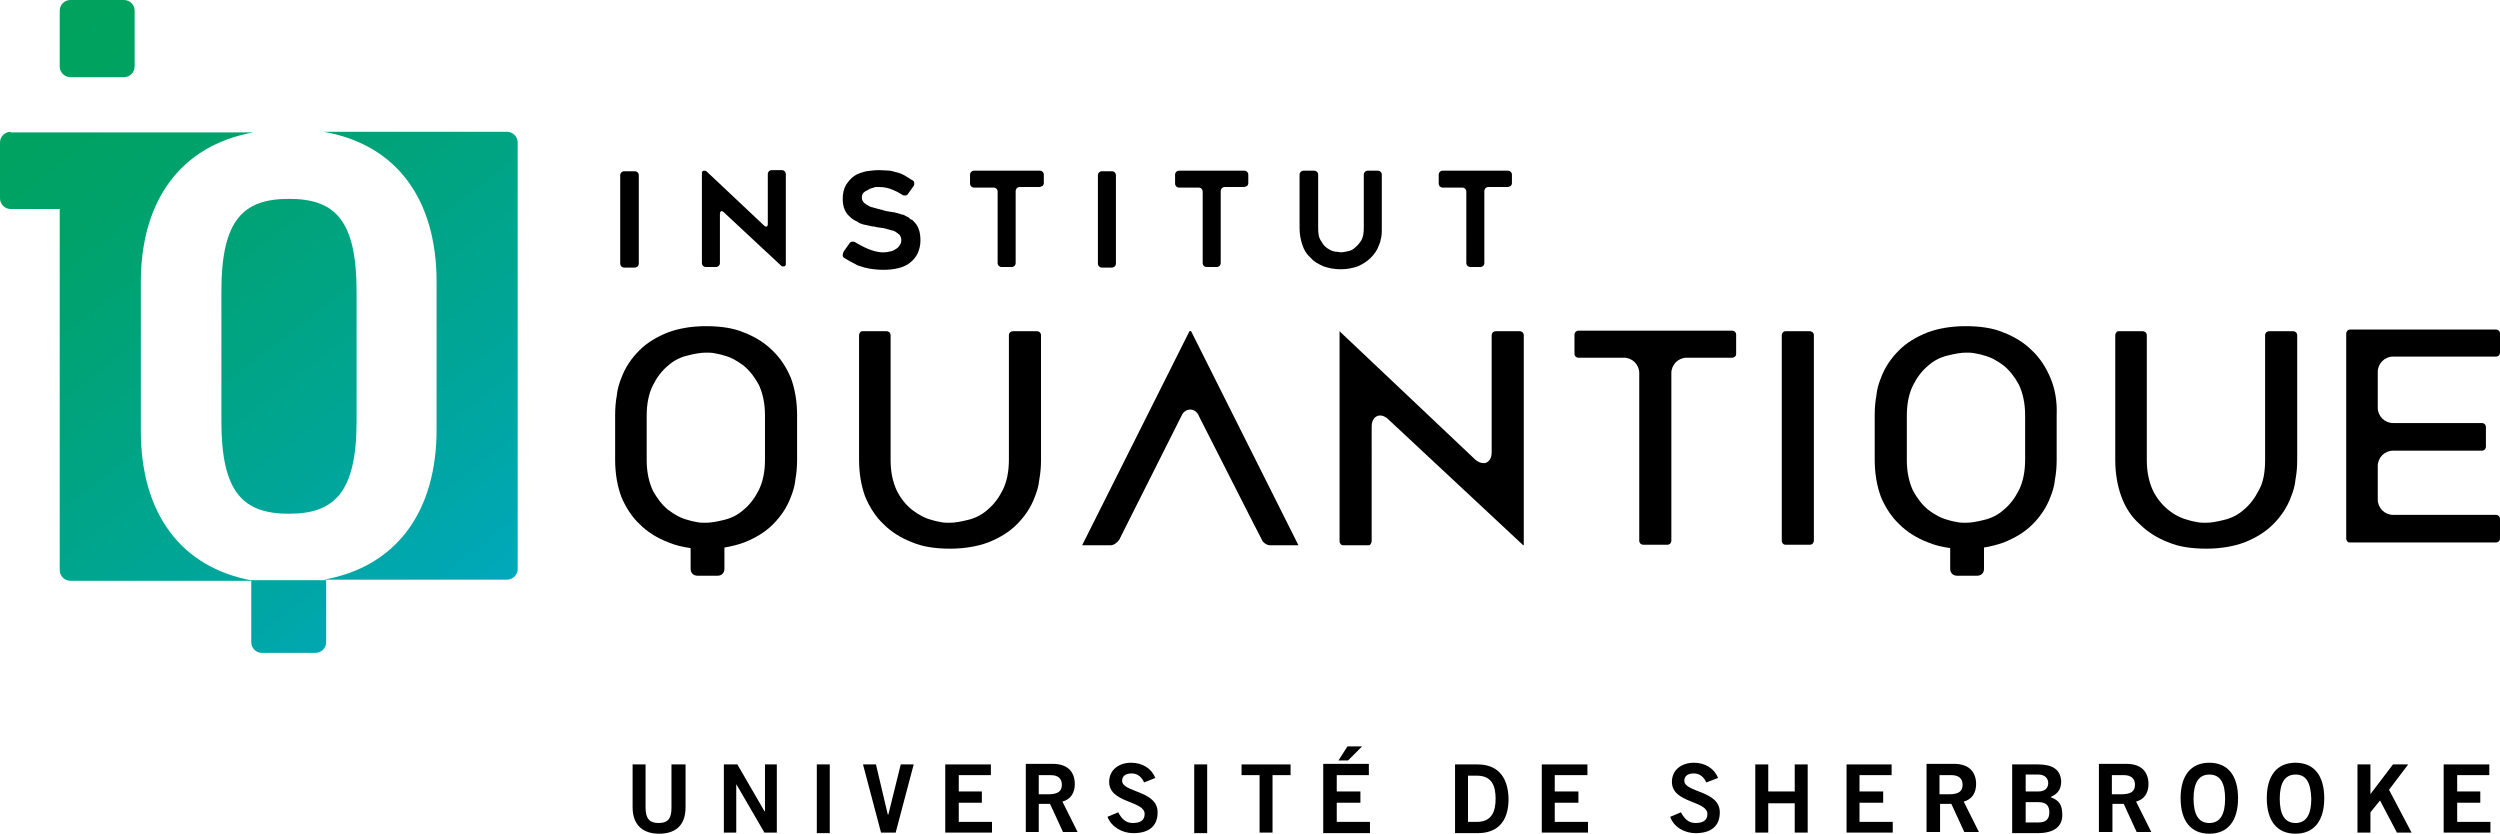 <?xml version="1.0" encoding="utf-8"?>
<!-- Generator: Adobe Illustrator 21.0.0, SVG Export Plug-In . SVG Version: 6.00 Build 0)  -->
<svg version="1.1" id="Layer_1" xmlns="http://www.w3.org/2000/svg" xmlns:xlink="http://www.w3.org/1999/xlink" x="0px" y="0px"
	 viewBox="0 0 443.8 148" style="enable-background:new 0 0 443.8 148;" xml:space="preserve" width="443.8" height="148">
<style type="text/css">
	.st0{fill:url(#SVGID_1_);}
	.st1{fill:url(#SVGID_2_);}
	.st2{fill:url(#SVGID_3_);}
	.st3{fill:url(#SVGID_4_);}
	.st4{fill:url(#SVGID_5_);}
</style>
<g>
	<g>
		<g>
			<linearGradient id="SVGID_1_" gradientUnits="userSpaceOnUse" x1="6.112" y1="5.048" x2="84.259" y2="105.816">
				<stop  offset="0" style="stop-color:#00A25D"/>
				<stop  offset="0.116" style="stop-color:#00A261"/>
				<stop  offset="0.304" style="stop-color:#00A26D"/>
				<stop  offset="0.539" style="stop-color:#00A484"/>
				<stop  offset="0.811" style="stop-color:#00A6A1"/>
				<stop  offset="1" style="stop-color:#00A8BA"/>
			</linearGradient>
			<path class="st0" d="M39.3,51.7v23.1c0,12.7,3.9,16.4,12,16.4c8,0,12-3.7,12-16.4V51.7c0-12.7-3.9-16.4-12-16.4
				C43.2,35.3,39.3,39,39.3,51.7"/>
		</g>
		<g>
			<linearGradient id="SVGID_2_" gradientUnits="userSpaceOnUse" x1="-8.241" y1="16.18" x2="69.906" y2="116.948">
				<stop  offset="0" style="stop-color:#00A25D"/>
				<stop  offset="0.116" style="stop-color:#00A261"/>
				<stop  offset="0.304" style="stop-color:#00A26D"/>
				<stop  offset="0.539" style="stop-color:#00A484"/>
				<stop  offset="0.811" style="stop-color:#00A6A1"/>
				<stop  offset="1" style="stop-color:#00A8BA"/>
			</linearGradient>
			<path class="st1" d="M1.9,23.4c-1,0-1.9,0.8-1.9,1.9v9.9c0,1,0.8,1.9,1.9,1.9h8.7v64.1c0,1,0.8,1.9,1.9,1.9h32.5
				c-13-2.3-20-12.1-20-26.6V50.1c0-14.5,7.1-24.3,20-26.6H1.9z"/>
		</g>
		<g>
			<linearGradient id="SVGID_3_" gradientUnits="userSpaceOnUse" x1="20.467" y1="-6.084" x2="98.614" y2="94.684">
				<stop  offset="0" style="stop-color:#00A25D"/>
				<stop  offset="0.116" style="stop-color:#00A261"/>
				<stop  offset="0.304" style="stop-color:#00A26D"/>
				<stop  offset="0.539" style="stop-color:#00A484"/>
				<stop  offset="0.811" style="stop-color:#00A6A1"/>
				<stop  offset="1" style="stop-color:#00A8BA"/>
			</linearGradient>
			<path class="st2" d="M57.5,23.4c13,2.3,20,12.1,20,26.6v26.3c0,14.5-7.1,24.3-20,26.6H90c1,0,1.9-0.8,1.9-1.9V25.3
				c0-1-0.8-1.9-1.9-1.9H57.5z"/>
		</g>
		<g>
			<linearGradient id="SVGID_4_" gradientUnits="userSpaceOnUse" x1="12.192" y1="0.335" x2="90.339" y2="101.103">
				<stop  offset="0" style="stop-color:#00A25D"/>
				<stop  offset="0.116" style="stop-color:#00A261"/>
				<stop  offset="0.304" style="stop-color:#00A26D"/>
				<stop  offset="0.539" style="stop-color:#00A484"/>
				<stop  offset="0.811" style="stop-color:#00A6A1"/>
				<stop  offset="1" style="stop-color:#00A8BA"/>
			</linearGradient>
			<path class="st3" d="M12.5,0c-1,0-1.9,0.8-1.9,1.9v9.9c0,1,0.8,1.9,1.9,1.9h9.5c1,0,1.9-0.8,1.9-1.9V1.9c0-1-0.8-1.9-1.9-1.9
				H12.5z"/>
		</g>
		<g>
			<linearGradient id="SVGID_5_" gradientUnits="userSpaceOnUse" x1="-15.961" y1="22.171" x2="62.183" y2="122.936">
				<stop  offset="0" style="stop-color:#00A25D"/>
				<stop  offset="0.116" style="stop-color:#00A261"/>
				<stop  offset="0.304" style="stop-color:#00A26D"/>
				<stop  offset="0.539" style="stop-color:#00A484"/>
				<stop  offset="0.811" style="stop-color:#00A6A1"/>
				<stop  offset="1" style="stop-color:#00A8BA"/>
			</linearGradient>
			<path class="st4" d="M44.6,103V114c0,1,0.8,1.9,1.9,1.9H56c1,0,1.9-0.8,1.9-1.9V103H44.6z"/>
		</g>
	</g>
	<g>
		<path d="M112.7,47.5h-1.9c-0.2,0-0.4-0.1-0.5-0.2c-0.1-0.1-0.2-0.3-0.2-0.5V31.1c0-0.2,0.1-0.4,0.2-0.5c0.1-0.1,0.3-0.2,0.5-0.2
			h1.9c0.2,0,0.4,0.1,0.5,0.2c0.1,0.1,0.2,0.3,0.2,0.5v15.7c0,0.2-0.1,0.4-0.2,0.5C113,47.4,112.9,47.5,112.7,47.5"/>
		<path d="M127.8,38v8.7c0,0.2-0.1,0.4-0.2,0.5c-0.1,0.1-0.3,0.2-0.5,0.2h-1.8c-0.2,0-0.4-0.1-0.5-0.2c-0.1-0.1-0.2-0.3-0.2-0.5v-16
			c0-0.2,0.1-0.3,0.3-0.4c0.2,0,0.4,0,0.5,0.1l10.3,9.7c0.2,0.1,0.3,0.2,0.4,0.1c0.1,0,0.2-0.2,0.2-0.4v-8.9c0-0.2,0.1-0.4,0.2-0.5
			c0.1-0.1,0.3-0.2,0.5-0.2h1.8c0.2,0,0.4,0.1,0.5,0.2c0.1,0.1,0.2,0.3,0.2,0.5v16c0,0.2-0.1,0.3-0.3,0.4c-0.2,0-0.4,0-0.5-0.1
			l-10.3-9.6c-0.2-0.1-0.3-0.2-0.4-0.1C127.8,37.7,127.8,37.8,127.8,38"/>
		<path d="M149.8,44.6l1-1.4c0.1-0.2,0.3-0.3,0.5-0.3c0.2,0,0.4,0,0.5,0.1c0.7,0.4,1.4,0.8,2.1,1.1c0.9,0.4,1.9,0.7,2.9,0.7
			c0.5,0,1-0.1,1.4-0.2c0.4-0.1,0.7-0.3,1-0.5c0.3-0.2,0.5-0.5,0.6-0.7c0.2-0.3,0.2-0.5,0.2-0.8c0-0.3-0.1-0.6-0.3-0.9
			c-0.2-0.2-0.5-0.4-0.8-0.6c-0.2-0.1-0.4-0.2-0.6-0.2c-0.2-0.1-0.4-0.1-0.7-0.2c-0.2-0.1-0.5-0.1-0.7-0.2c-0.2,0-0.5-0.1-0.8-0.1
			c-0.2,0-0.4-0.1-0.6-0.1c-0.2-0.1-0.4-0.1-0.6-0.1c-0.4-0.1-0.9-0.2-1.4-0.3c-0.5-0.1-1-0.3-1.4-0.6c-0.5-0.2-0.9-0.5-1.3-0.9
			c-0.4-0.3-0.7-0.8-0.9-1.3c-0.2-0.5-0.3-1.1-0.3-1.8c0-1,0.2-1.8,0.6-2.5c0.4-0.6,0.9-1.2,1.5-1.6c0.6-0.4,1.3-0.6,2.1-0.8
			c0.7-0.1,1.5-0.2,2.3-0.2c0.7,0,1.4,0.1,1.9,0.1c0.3,0.1,0.6,0.1,0.8,0.2c0.3,0.1,0.5,0.1,0.8,0.2c0.3,0.1,0.5,0.2,0.7,0.3
			c0.2,0.1,0.4,0.2,0.7,0.4c0.2,0.1,0.3,0.2,0.5,0.3c0.1,0.1,0.3,0.2,0.5,0.3c0.2,0.1,0.3,0.3,0.3,0.5c0,0.2,0,0.4-0.1,0.5l-1,1.4
			c-0.1,0.2-0.3,0.3-0.5,0.3c-0.2,0-0.4,0-0.5-0.1c-0.6-0.4-1.2-0.7-1.7-0.9c-0.7-0.3-1.5-0.5-2.4-0.5c-0.1,0-0.3,0-0.5,0
			c-0.2,0-0.3,0-0.5,0.1c-0.4,0.1-0.7,0.2-1,0.4c-0.2,0.1-0.3,0.2-0.4,0.2c-0.1,0.1-0.3,0.2-0.4,0.3c-0.2,0.2-0.3,0.5-0.3,0.9
			c0,0.3,0.1,0.6,0.4,0.9c0.2,0.2,0.6,0.4,0.9,0.6c0.2,0.1,0.4,0.2,0.6,0.2c0.2,0.1,0.4,0.1,0.7,0.2c0.2,0.1,0.5,0.1,0.7,0.2
			c0.2,0,0.5,0.1,0.7,0.2c0.2,0,0.3,0.1,0.5,0.1c0.2,0,0.4,0.1,0.6,0.1c0.2,0,0.4,0.1,0.7,0.1c0.2,0.1,0.5,0.1,0.7,0.2
			c0.1,0,0.3,0.1,0.4,0.1c0.1,0.1,0.3,0.1,0.4,0.1c0.2,0.1,0.4,0.2,0.6,0.3c0.2,0.1,0.5,0.2,0.6,0.4c0.1,0.1,0.2,0.2,0.4,0.2
			c0.1,0.1,0.2,0.2,0.3,0.3c0.4,0.4,0.7,0.8,0.9,1.4c0.2,0.5,0.3,1.2,0.3,2c0,0.9-0.2,1.6-0.5,2.3c-0.3,0.6-0.8,1.2-1.3,1.6
			c-0.6,0.5-1.3,0.8-2.1,1c-0.8,0.2-1.7,0.3-2.7,0.3c-0.9,0-1.7-0.1-2.4-0.2c-0.6-0.1-1.3-0.3-1.9-0.5c-0.3-0.1-0.5-0.2-0.8-0.4
			c-0.3-0.1-0.5-0.3-0.8-0.4c-0.2-0.1-0.3-0.2-0.5-0.3c-0.2-0.1-0.3-0.2-0.5-0.3c-0.2-0.1-0.3-0.3-0.3-0.4
			C149.6,45,149.7,44.8,149.8,44.6"/>
		<path d="M184.5,33.2H181c-0.2,0-0.4,0.1-0.5,0.2c-0.1,0.2-0.2,0.3-0.2,0.5v12.8c0,0.2-0.1,0.4-0.2,0.5c-0.1,0.1-0.3,0.2-0.5,0.2
			h-1.8c-0.2,0-0.4-0.1-0.5-0.2c-0.1-0.1-0.2-0.3-0.2-0.5V34c0-0.2-0.1-0.4-0.2-0.5c-0.1-0.1-0.3-0.2-0.5-0.2h-3.5
			c-0.2,0-0.4-0.1-0.5-0.2c-0.1-0.1-0.2-0.3-0.2-0.5V31c0-0.2,0.1-0.4,0.2-0.5c0.1-0.1,0.3-0.2,0.5-0.2h11.7c0.2,0,0.4,0.1,0.5,0.2
			c0.1,0.1,0.2,0.3,0.2,0.5v1.5c0,0.2-0.1,0.4-0.2,0.5C184.8,33.1,184.7,33.2,184.5,33.2"/>
		<path d="M197.4,47.5h-1.8c-0.2,0-0.4-0.1-0.5-0.2c-0.1-0.1-0.2-0.3-0.2-0.5V31.1c0-0.2,0.1-0.4,0.2-0.5c0.1-0.1,0.3-0.2,0.5-0.2
			h1.8c0.2,0,0.4,0.1,0.5,0.2c0.1,0.1,0.2,0.3,0.2,0.5v15.7c0,0.2-0.1,0.4-0.2,0.5C197.7,47.4,197.6,47.5,197.4,47.5"/>
		<path d="M220.8,33.2h-3.4c-0.2,0-0.4,0.1-0.5,0.2c-0.1,0.2-0.2,0.3-0.2,0.5v12.8c0,0.2-0.1,0.4-0.2,0.5c-0.1,0.1-0.3,0.2-0.5,0.2
			h-1.8c-0.2,0-0.4-0.1-0.5-0.2c-0.1-0.1-0.2-0.3-0.2-0.5V34c0-0.2-0.1-0.4-0.2-0.5c-0.1-0.1-0.3-0.2-0.5-0.2h-3.5
			c-0.2,0-0.4-0.1-0.5-0.2c-0.1-0.1-0.2-0.3-0.2-0.5V31c0-0.2,0.1-0.4,0.2-0.5c0.1-0.1,0.3-0.2,0.5-0.2h11.6c0.2,0,0.4,0.1,0.5,0.2
			c0.1,0.1,0.2,0.3,0.2,0.5v1.5c0,0.2-0.1,0.4-0.2,0.5C221.2,33.1,221,33.2,220.8,33.2"/>
		<path d="M235,47.3c-0.9-0.4-1.7-0.8-2.3-1.5c-0.7-0.6-1.2-1.4-1.5-2.3c-0.3-0.9-0.5-1.9-0.5-3v-9.5c0-0.2,0.1-0.4,0.2-0.5
			c0.1-0.1,0.3-0.2,0.5-0.2h1.9c0.2,0,0.4,0.1,0.5,0.2c0.1,0.1,0.2,0.3,0.2,0.5v9.5c0,0.9,0.1,1.6,0.4,2.1c0.3,0.5,0.6,1,1,1.3
			c0.4,0.3,0.9,0.6,1.3,0.7c0.3,0.1,0.5,0.1,0.7,0.1c0.2,0,0.4,0.1,0.6,0.1c0.3,0,0.8-0.1,1.3-0.2c0.5-0.1,0.9-0.3,1.3-0.7
			c0.4-0.3,0.8-0.8,1.1-1.3c0.3-0.6,0.4-1.3,0.4-2.1v-9.5c0-0.2,0.1-0.4,0.2-0.5c0.1-0.1,0.3-0.2,0.5-0.2h1.8c0.2,0,0.4,0.1,0.5,0.2
			c0.1,0.1,0.2,0.3,0.2,0.5v9.5c0,0.6,0,1.1-0.1,1.6c-0.1,0.5-0.2,1-0.4,1.4c-0.3,0.9-0.8,1.6-1.5,2.3c-0.6,0.6-1.4,1.1-2.3,1.5
			c-0.9,0.3-1.9,0.5-3,0.5C236.9,47.8,235.9,47.6,235,47.3"/>
		<path d="M267.6,33.2h-3.4c-0.2,0-0.4,0.1-0.5,0.2c-0.1,0.2-0.2,0.3-0.2,0.5v12.8c0,0.2-0.1,0.4-0.2,0.5c-0.1,0.1-0.3,0.2-0.5,0.2
			h-1.8c-0.2,0-0.4-0.1-0.5-0.2c-0.1-0.1-0.2-0.3-0.2-0.5V34c0-0.2-0.1-0.4-0.2-0.5c-0.1-0.1-0.3-0.2-0.5-0.2h-3.5
			c-0.2,0-0.4-0.1-0.5-0.2c-0.1-0.1-0.2-0.3-0.2-0.5V31c0-0.2,0.1-0.4,0.2-0.5c0.1-0.1,0.3-0.2,0.5-0.2h11.6c0.2,0,0.4,0.1,0.5,0.2
			c0.1,0.1,0.2,0.3,0.2,0.5v1.5c0,0.2-0.1,0.4-0.2,0.5C268,33.1,267.8,33.2,267.6,33.2"/>
	</g>
	<g>
		<path d="M153.1,58.8c-0.1,0-0.3,0-0.4,0.2c-0.1,0.1-0.2,0.3-0.2,0.5v22.1c0,2.5,0.4,4.7,1.1,6.6c0.8,1.9,1.9,3.6,3.3,4.9
			c1.3,1.3,3,2.4,5.1,3.2c1.9,0.8,4.2,1.1,6.7,1.1c2.5,0,4.8-0.4,6.7-1.1c2-0.8,3.7-1.8,5.1-3.2c1.4-1.4,2.5-3,3.2-4.9
			c0.4-1,0.7-2,0.8-3.1c0.2-1.1,0.3-2.2,0.3-3.5V59.5c0-0.2-0.1-0.4-0.2-0.5c-0.1-0.1-0.3-0.2-0.5-0.2h-4.3c-0.2,0-0.4,0.1-0.5,0.2
			c-0.1,0.1-0.2,0.3-0.2,0.5v22.1c0,2.2-0.4,4-1.1,5.4c-0.7,1.4-1.6,2.6-2.7,3.5c-1,0.9-2.2,1.5-3.5,1.8c-1.2,0.3-2.3,0.5-3.2,0.5
			c-0.5,0-1,0-1.5-0.1c-0.5-0.1-1.1-0.2-1.7-0.4c-1.2-0.3-2.3-0.9-3.5-1.8c-1.1-0.9-2-2-2.7-3.4c-0.7-1.5-1.1-3.3-1.1-5.4V59.5
			c0-0.2-0.1-0.4-0.2-0.5c-0.1-0.1-0.3-0.2-0.5-0.2H153.1z"/>
		<path d="M222.3,92.5l1.7,3.3c0.1,0.3,0.3,0.5,0.6,0.7c0.3,0.2,0.6,0.3,0.9,0.3h5h0l0,0l-19-37.9c-0.1-0.2-0.3-0.2-0.4,0l-19,37.9
			l5,0c0.3,0,0.6-0.1,0.9-0.3c0.3-0.2,0.5-0.4,0.7-0.7l1.6-3.2l9.4-18.7c0.4-1,1.2-1.2,1.6-1.2c0.4,0,1.2,0.2,1.6,1.3L222.3,92.5"/>
		<path d="M237.8,58.8l0,37.3c0,0.2,0.1,0.4,0.2,0.5c0.2,0.2,0.3,0.2,0.5,0.2h4.3c0.2,0,0.4,0,0.5-0.2c0.1-0.2,0.2-0.3,0.2-0.5V75.7
			c0-1.1,0.5-1.6,0.9-1.8c0.6-0.3,1.3-0.1,1.9,0.4l24,22.4c0.1,0.1,0.2,0.1,0.2,0.1V59.5c0-0.2-0.1-0.4-0.2-0.5
			c-0.1-0.1-0.3-0.2-0.5-0.2h-4.3c-0.2,0-0.4,0.1-0.5,0.2c-0.1,0.1-0.2,0.3-0.2,0.5v20.8c0,1.1-0.5,1.6-0.9,1.8l-0.2,0.1l-0.4,0
			c-0.5,0-0.9-0.2-1.4-0.6l-24-22.7C237.9,58.8,237.9,58.8,237.8,58.8"/>
		<path d="M280.2,58.7c-0.2,0-0.4,0.1-0.5,0.2c-0.1,0.1-0.2,0.3-0.2,0.5v3.4c0,0.2,0.1,0.4,0.2,0.5c0.1,0.1,0.3,0.2,0.5,0.2h8.1
			c0.7,0,1.4,0.3,1.9,0.8c0.5,0.5,0.8,1.2,0.8,1.9V96c0,0.2,0.1,0.4,0.2,0.5c0.1,0.1,0.3,0.2,0.5,0.2h4.3c0.2,0,0.4-0.1,0.5-0.2
			c0.1-0.2,0.2-0.3,0.2-0.5V66.2c0-0.7,0.3-1.4,0.8-1.9c0.5-0.5,1.2-0.8,1.9-0.8h8.1c0.2,0,0.4-0.1,0.5-0.2c0.2-0.2,0.2-0.3,0.2-0.5
			v-3.4c0-0.2-0.1-0.4-0.2-0.5c-0.1-0.1-0.3-0.2-0.5-0.2H280.2z"/>
		<path d="M317,58.8c-0.3,0-0.4,0.1-0.5,0.2c-0.1,0.1-0.2,0.3-0.2,0.5V96c0,0.2,0.1,0.4,0.2,0.5c0.1,0.1,0.2,0.2,0.5,0.2h4.3
			c0.2,0,0.4-0.1,0.5-0.2c0.1-0.2,0.2-0.3,0.2-0.5V59.5c0-0.2-0.1-0.4-0.2-0.5c-0.2-0.1-0.3-0.2-0.5-0.2H317z"/>
		<path d="M376.1,58.8c-0.1,0-0.3,0-0.4,0.2c-0.1,0.1-0.2,0.3-0.2,0.5v22.1c0,2.5,0.4,4.7,1.1,6.6c0.7,1.9,1.8,3.6,3.3,4.9
			c1.3,1.3,3,2.4,5.1,3.2c1.9,0.8,4.2,1.1,6.7,1.1c2.5,0,4.8-0.4,6.7-1.1c2-0.8,3.7-1.8,5.1-3.2c1.4-1.4,2.5-3,3.2-4.9
			c0.4-1,0.7-2,0.8-3.1c0.2-1.1,0.3-2.2,0.3-3.5V59.5c0-0.2-0.1-0.4-0.2-0.5c-0.1-0.1-0.3-0.2-0.5-0.2h-4.3c-0.2,0-0.4,0.1-0.5,0.2
			c-0.1,0.1-0.2,0.3-0.2,0.5v22.1c0,2.2-0.3,4-1.1,5.4c-0.7,1.4-1.6,2.6-2.7,3.5c-1,0.9-2.2,1.5-3.5,1.8c-1.2,0.3-2.3,0.5-3.2,0.5
			c-0.5,0-1,0-1.5-0.1c-0.5-0.1-1.1-0.2-1.7-0.4c-1.2-0.3-2.4-0.9-3.5-1.8c-1.1-0.9-2-2-2.7-3.4c-0.7-1.5-1.1-3.3-1.1-5.4V59.5
			c0-0.2-0.1-0.4-0.2-0.5c-0.2-0.1-0.3-0.2-0.5-0.2H376.1z"/>
		<path d="M417.2,58.5c-0.2,0-0.4,0.1-0.5,0.2c-0.1,0.2-0.2,0.3-0.2,0.5v36.4c0,0.2,0.1,0.4,0.2,0.5c0.1,0.2,0.3,0.2,0.5,0.2h25.9
			c0.2,0,0.4-0.1,0.5-0.2c0.1-0.1,0.2-0.3,0.2-0.5v-3.5c0-0.2-0.1-0.4-0.2-0.5c-0.1-0.1-0.3-0.2-0.5-0.2h-18.3
			c-0.7,0-1.4-0.3-1.9-0.8c-0.5-0.5-0.8-1.2-0.8-1.9v-6c0-0.7,0.3-1.4,0.8-1.9c0.5-0.5,1.2-0.8,1.9-0.8h15.8c0.2,0,0.4-0.1,0.5-0.2
			c0.1-0.1,0.2-0.3,0.2-0.5v-3.5c0-0.2-0.1-0.4-0.2-0.5c-0.1-0.1-0.3-0.2-0.5-0.2h-15.8c-0.7,0-1.4-0.3-1.9-0.8
			c-0.5-0.5-0.8-1.2-0.8-1.9V66c0-0.7,0.3-1.4,0.8-1.9c0.5-0.5,1.2-0.8,1.9-0.8h18.3c0.2,0,0.4-0.1,0.5-0.2c0.1-0.1,0.2-0.3,0.2-0.5
			v-3.4c0-0.2-0.1-0.4-0.2-0.5c-0.1-0.1-0.3-0.2-0.5-0.2H417.2z"/>
		<path d="M140.4,67.1c-0.8-1.9-1.9-3.6-3.3-4.9c-1.3-1.3-3-2.4-5.1-3.2c-1.9-0.8-4.2-1.1-6.7-1.1c-2.5,0-4.8,0.4-6.7,1.1
			c-2,0.8-3.7,1.8-5.1,3.2c-1.4,1.4-2.5,3-3.2,4.9c-0.4,1-0.7,2-0.8,3.1c-0.2,1.1-0.3,2.2-0.3,3.5v1.1v4.5v2.3
			c0,2.5,0.4,4.7,1.1,6.6c0.8,1.9,1.9,3.6,3.3,4.9c1.3,1.3,3,2.4,5.1,3.2c1.2,0.5,2.5,0.8,3.9,1v3.7c0,0.7,0.5,1.2,1.2,1.2h3.6
			c0.7,0,1.2-0.5,1.2-1.2v-3.8c1.2-0.2,2.4-0.5,3.5-0.9c2-0.8,3.7-1.8,5.1-3.2c1.4-1.4,2.5-3,3.2-4.9c0.4-1,0.7-2,0.8-3.1
			c0.2-1.1,0.3-2.2,0.3-3.5v-2.3v-4.5v-1.1C141.5,71.2,141.1,69,140.4,67.1 M135.8,74.8v4.5v2.3c0,2.2-0.4,4-1.1,5.4
			c-0.7,1.4-1.6,2.6-2.7,3.5c-1,0.9-2.2,1.5-3.5,1.8c-1.2,0.3-2.3,0.5-3.2,0.5c-0.5,0-1,0-1.5-0.1c-0.5-0.1-1.1-0.2-1.7-0.4
			c-1.2-0.3-2.3-0.9-3.5-1.8c-1.1-0.9-2-2.1-2.7-3.4c-0.7-1.5-1.1-3.3-1.1-5.4v-2.3v-4.5v-1.1c0-2.2,0.4-4,1.1-5.4
			c0.7-1.4,1.6-2.6,2.7-3.5c1-0.9,2.2-1.5,3.5-1.8c1.2-0.3,2.3-0.5,3.2-0.5c0.5,0,1,0,1.5,0.1c0.5,0.1,1.1,0.2,1.7,0.4
			c1.2,0.3,2.3,0.9,3.5,1.8c1.1,0.9,2,2.1,2.7,3.4c0.7,1.5,1.1,3.3,1.1,5.4V74.8z"/>
		<path d="M364,67.1c-0.8-1.9-1.9-3.6-3.3-4.9c-1.3-1.3-3-2.4-5.1-3.2c-1.9-0.8-4.2-1.1-6.7-1.1c-2.5,0-4.8,0.4-6.7,1.1
			c-2,0.8-3.7,1.8-5.1,3.2c-1.4,1.4-2.5,3-3.2,4.9c-0.4,1-0.7,2-0.8,3.1c-0.2,1.1-0.3,2.2-0.3,3.5v1.1v4.5v2.3
			c0,2.5,0.4,4.7,1.1,6.6c0.8,1.9,1.9,3.6,3.3,4.9c1.3,1.3,3,2.4,5.1,3.2c1.2,0.5,2.5,0.8,3.9,1v3.7c0,0.7,0.5,1.2,1.2,1.2h3.6
			c0.7,0,1.2-0.5,1.2-1.2v-3.8c1.2-0.2,2.4-0.5,3.5-0.9c2-0.8,3.7-1.8,5.1-3.2c1.4-1.4,2.5-3,3.2-4.9c0.4-1,0.7-2,0.8-3.1
			c0.2-1.1,0.3-2.2,0.3-3.5v-2.3v-4.5v-1.1C365.2,71.2,364.8,69,364,67.1 M359.5,74.8v4.5v2.3c0,2.2-0.4,4-1.1,5.4
			c-0.7,1.4-1.6,2.6-2.7,3.5c-1,0.9-2.2,1.5-3.5,1.8c-1.2,0.3-2.3,0.5-3.2,0.5c-0.5,0-1,0-1.5-0.1c-0.5-0.1-1.1-0.2-1.7-0.4
			c-1.2-0.3-2.3-0.9-3.5-1.8c-1.1-0.9-2-2.1-2.7-3.4c-0.7-1.5-1.1-3.3-1.1-5.4v-2.3v-4.5v-1.1c0-2.2,0.4-4,1.1-5.4
			c0.7-1.4,1.6-2.6,2.7-3.5c1-0.9,2.2-1.5,3.5-1.8c1.2-0.3,2.3-0.5,3.2-0.5c0.5,0,1,0,1.5,0.1c0.5,0.1,1.1,0.2,1.7,0.4
			c1.2,0.3,2.3,0.9,3.5,1.8c1.1,0.9,2,2.1,2.7,3.4c0.7,1.5,1.1,3.3,1.1,5.4V74.8z"/>
	</g>
	<g>
		<path d="M119.4,135.7h2.3v7.6c0,3.6-2.2,4.7-4.7,4.7c-2.5,0-4.7-1.2-4.7-4.7v-7.6h2.3v7.7c0,2,0.8,2.7,2.3,2.7
			c1.6,0,2.3-0.7,2.3-2.7V135.7z"/>
		<polygon points="128.5,147.8 128.5,135.7 130.9,135.7 135.7,144 135.8,144 135.8,135.7 137.9,135.7 137.9,147.8 135.7,147.8
			130.7,139.2 130.7,139.2 130.7,147.8 		"/>
		<rect x="145" y="135.7" width="2.3" height="12.2"/>
		<polygon points="153.2,135.7 155.5,135.7 157.6,144.6 157.7,144.6 159.9,135.7 162.2,135.7 159,147.8 156.4,147.8 		"/>
		<polygon points="167.8,147.8 167.8,135.7 175.9,135.7 175.9,137.6 170.2,137.6 170.2,140.5 174.3,140.5 174.3,142.5 170.2,142.5
			170.2,145.9 176.1,145.9 176.1,147.8 		"/>
		<path d="M182.1,147.8v-12.2h4.8c2.8,0,3.9,1.6,3.9,3.6c0,1.5-0.7,2.7-2.2,3.1l2.7,5.4h-2.6l-2.3-5h-2v5H182.1z M184.4,141h1.7
			c1.8,0,2.4-0.6,2.4-1.7c0-1.1-0.7-1.7-2-1.7h-2.1V141z"/>
		<path d="M203.1,138.9c-0.4-0.9-1.1-1.6-2.2-1.6c-1,0-1.7,0.4-1.7,1.3c0,2.1,6.3,1.7,6.3,5.6c0,2.5-1.6,3.7-4.3,3.7
			c-2,0-3.9-1.1-4.6-2.9l1.9-0.8c0.6,1.1,1.3,1.9,2.6,1.9c1.2,0,2.1-0.4,2.1-1.6c0-2.4-6.3-1.9-6.3-5.7c0-2.2,1.8-3.4,3.9-3.4
			c2,0,3.6,1,4.3,2.7L203.1,138.9z"/>
		<rect x="212" y="135.7" width="2.3" height="12.2"/>
		<polygon points="229.1,135.7 229.1,137.6 225.9,137.6 225.9,147.8 223.6,147.8 223.6,137.6 220.4,137.6 220.4,135.7 		"/>
		<path d="M234.9,147.8v-12.2h8.1v2h-5.7v2.9h4.2v2h-4.2v3.4h5.9v2H234.9z M241.8,132.5l-2.5,2.5h-1.7l1.6-2.5H241.8z"/>
		<path d="M258.3,135.7h4c3.2,0,5.4,1.8,5.5,6.1c0,4.3-2.2,6.1-5.5,6.1h-4V135.7z M260.6,145.9h1.6c2.7,0,3.3-2,3.3-4.1
			c0-2.2-0.6-4.1-3.3-4.1h-1.6V145.9z"/>
		<polygon points="273.7,147.8 273.7,135.7 281.8,135.7 281.8,137.6 276,137.6 276,140.5 280.2,140.5 280.2,142.5 276,142.5
			276,145.9 281.9,145.9 281.9,147.8 		"/>
		<path d="M302.9,138.9c-0.4-0.9-1.1-1.6-2.2-1.6c-1,0-1.7,0.4-1.7,1.3c0,2.1,6.3,1.7,6.3,5.6c0,2.5-1.6,3.7-4.3,3.7
			c-2,0-3.9-1.1-4.5-2.9l1.9-0.8c0.6,1.1,1.3,1.9,2.6,1.9c1.2,0,2.1-0.4,2.1-1.6c0-2.4-6.3-1.9-6.3-5.7c0-2.2,1.8-3.4,3.9-3.4
			c2,0,3.6,1,4.3,2.7L302.9,138.9z"/>
		<polygon points="311.6,147.8 311.6,135.7 313.9,135.7 313.9,140.5 318.6,140.5 318.6,135.7 320.9,135.7 320.9,147.8 318.6,147.8
			318.6,142.6 313.9,142.6 313.9,147.8 		"/>
		<polygon points="327.8,147.8 327.8,135.7 335.8,135.7 335.8,137.6 330.1,137.6 330.1,140.5 334.3,140.5 334.3,142.5 330.1,142.5
			330.1,145.9 336,145.9 336,147.8 		"/>
		<path d="M342,147.8v-12.2h4.9c2.8,0,3.9,1.6,3.9,3.6c0,1.5-0.7,2.7-2.2,3.1l2.7,5.4h-2.6l-2.3-5h-2v5H342z M344.3,141h1.7
			c1.8,0,2.4-0.6,2.4-1.7c0-1.1-0.7-1.7-2-1.7h-2.1V141z"/>
		<path d="M357.3,135.7h4.5c2.4,0,4,0.8,4.1,3c0,1.3-0.5,2.2-1.9,2.8c1.6,0.6,2.1,1.4,2.1,3.2c0,1.9-1.3,3.2-4.4,3.2h-4.5V135.7z
			 M359.6,140.5h2.3c1.1,0,1.7-0.6,1.7-1.5c0-0.8-0.6-1.5-1.7-1.5h-2.3V140.5z M359.6,146h2.3c1.3,0,1.9-0.6,1.9-1.8
			c0-1.2-0.6-1.8-1.9-1.8h-2.3V146z"/>
		<path d="M372.6,147.8v-12.2h4.9c2.8,0,3.9,1.6,3.9,3.6c0,1.5-0.7,2.7-2.2,3.1l2.7,5.4h-2.6l-2.3-5h-2v5H372.6z M374.9,141h1.7
			c1.8,0,2.4-0.6,2.4-1.7c0-1.1-0.7-1.7-2-1.7h-2.1V141z"/>
		<path d="M392.2,148c-3.3,0-5.1-2.3-5.1-6.3c0-4,1.8-6.3,5.1-6.3c3.3,0,5.1,2.3,5.1,6.3C397.3,145.7,395.5,148,392.2,148
			 M392.2,137.5c-1.9,0-2.8,1.5-2.8,4.3c0,2.8,0.9,4.3,2.8,4.3c1.9,0,2.8-1.5,2.8-4.3C395,138.9,394.1,137.5,392.2,137.5"/>
		<path d="M407.5,148c-3.3,0-5.1-2.3-5.1-6.3c0-4,1.8-6.3,5.1-6.3c3.3,0,5.1,2.3,5.1,6.3C412.6,145.7,410.8,148,407.5,148
			 M407.5,137.5c-1.9,0-2.8,1.5-2.8,4.3c0,2.8,0.9,4.3,2.8,4.3c1.9,0,2.8-1.5,2.8-4.3C410.2,138.9,409.4,137.5,407.5,137.5"/>
		<polygon points="418.5,147.8 418.5,135.7 420.8,135.7 420.8,141.1 420.7,141.1 424.8,135.7 427.5,135.7 424.1,140.2 428.1,147.8
			425.5,147.8 422.5,142.1 420.8,144.2 420.8,147.8 		"/>
		<polygon points="433.8,147.8 433.8,135.7 441.9,135.7 441.9,137.6 436.2,137.6 436.2,140.5 440.3,140.5 440.3,142.5 436.2,142.5
			436.2,145.9 442.1,145.9 442.1,147.8 		"/>
	</g>
</g>
</svg>
